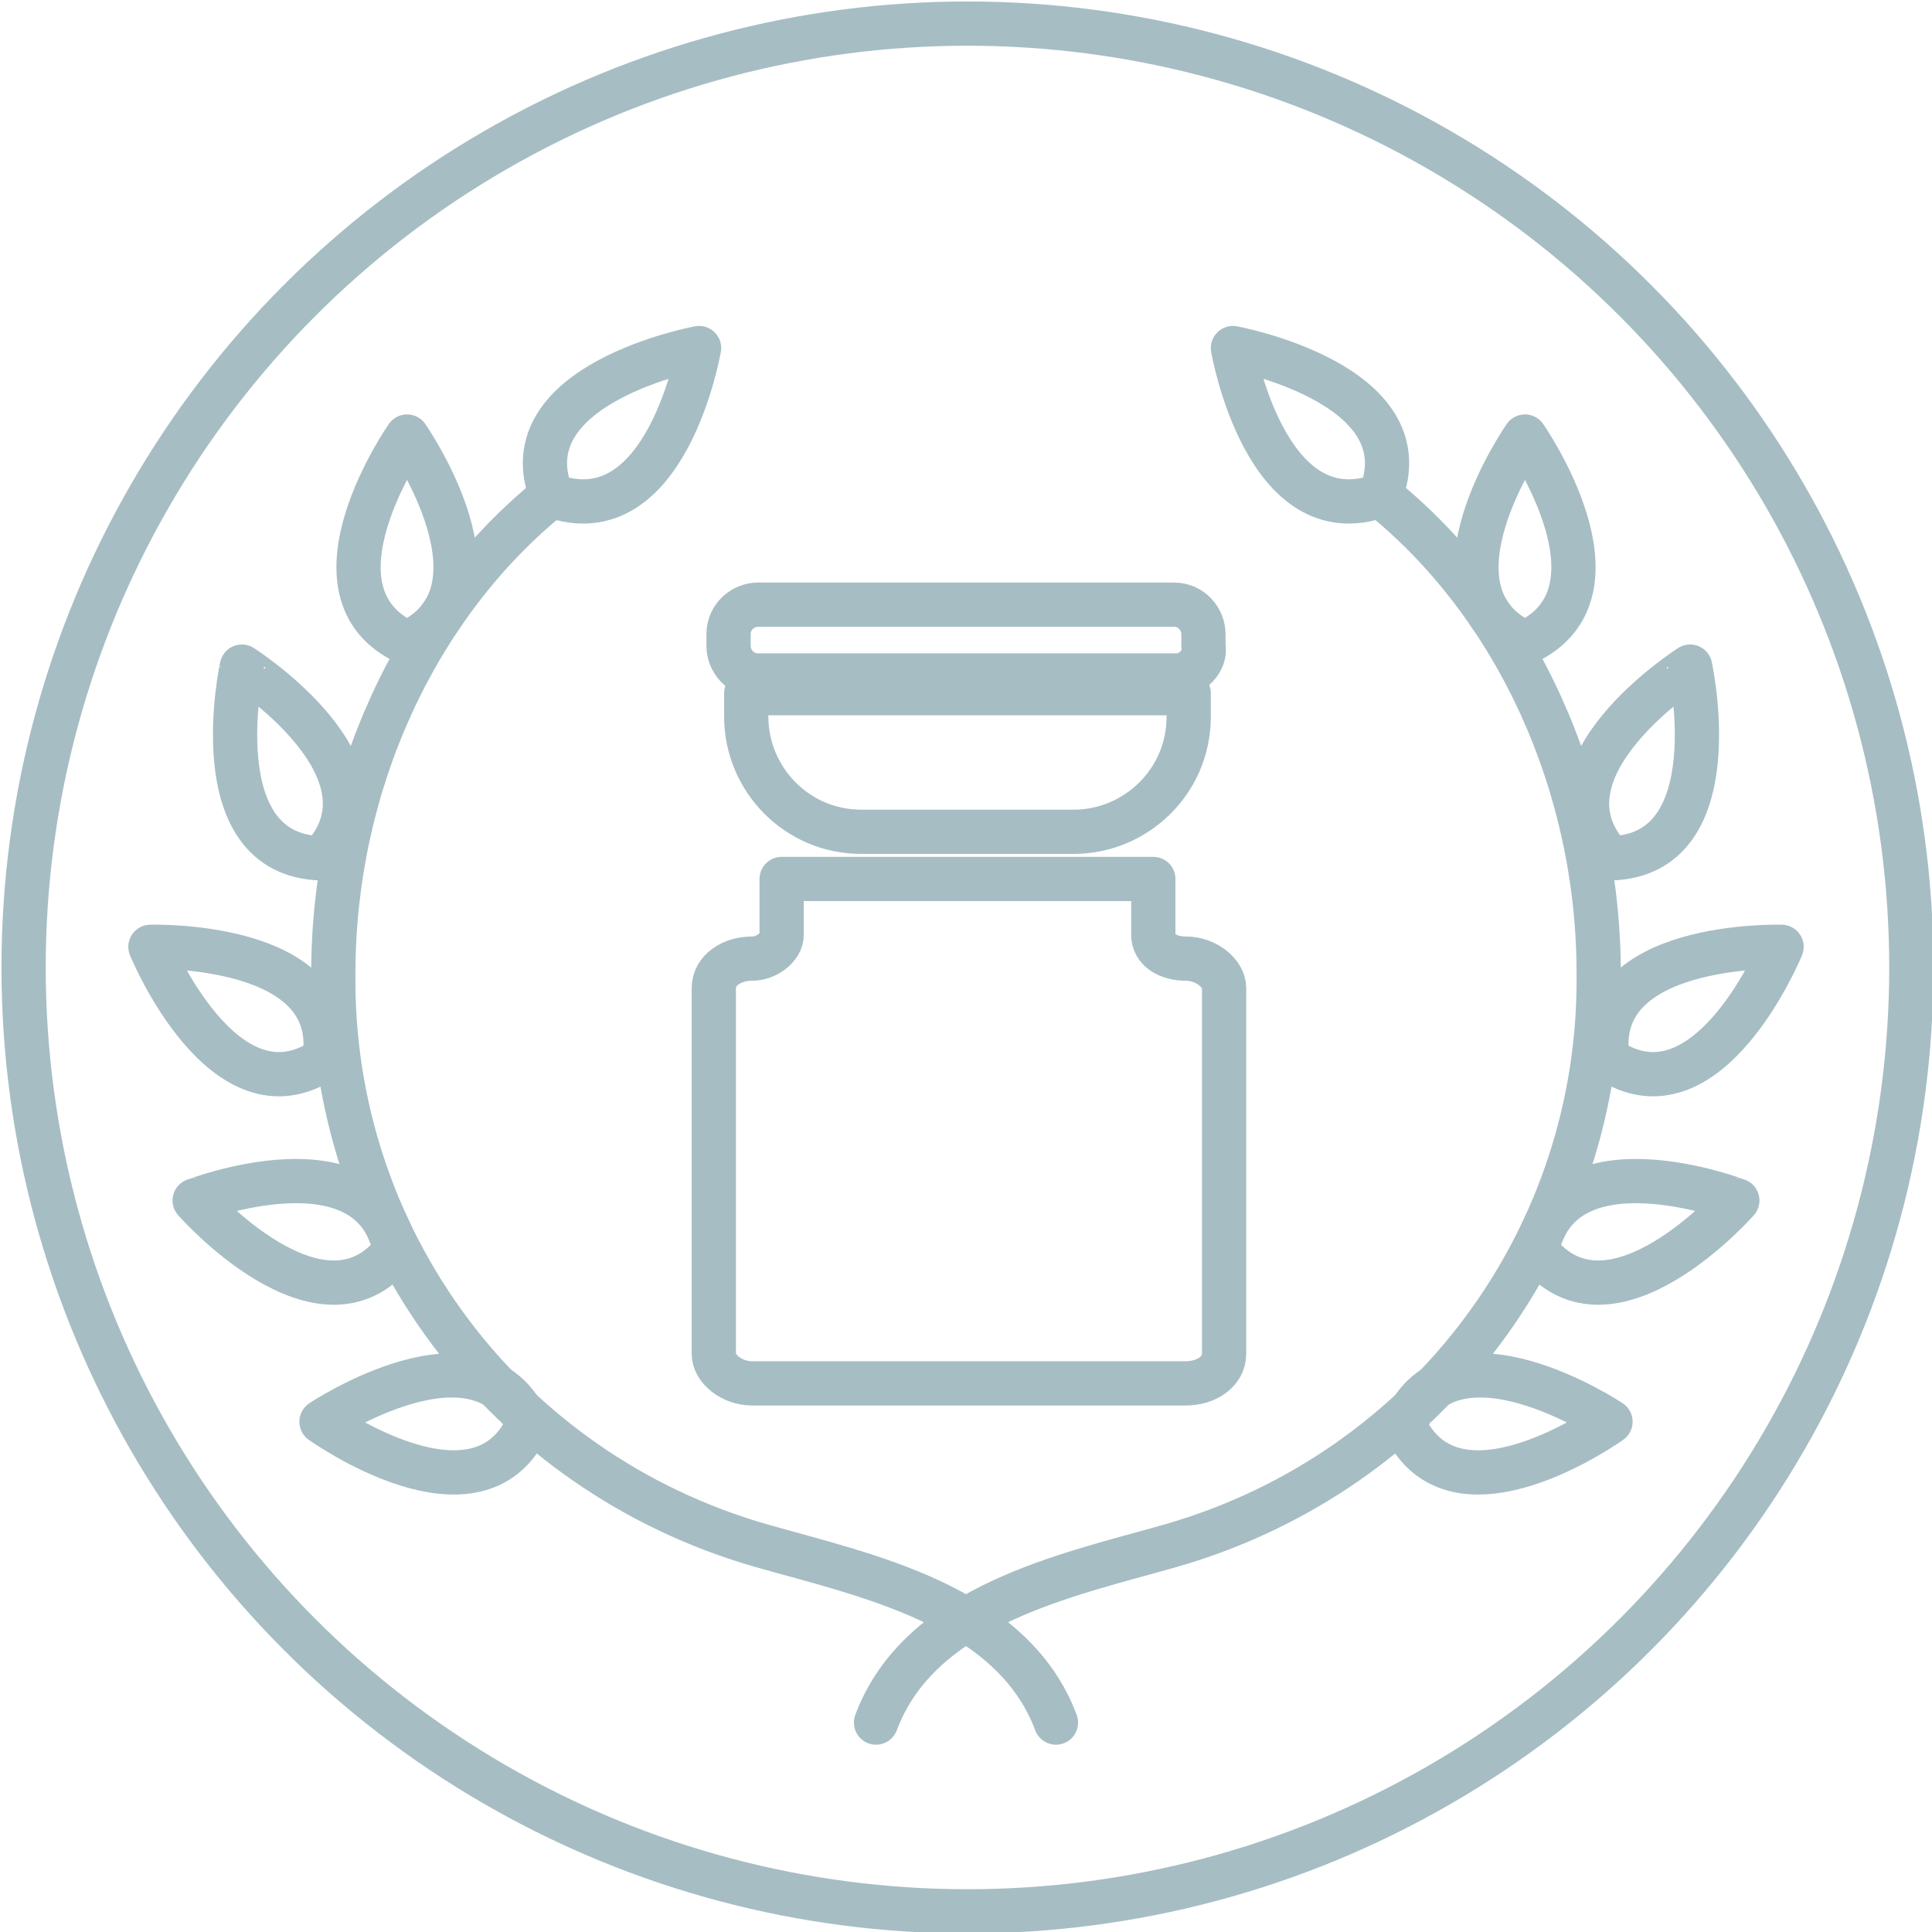<?xml version="1.0" encoding="utf-8"?>
<!-- Generator: Adobe Illustrator 19.2.1, SVG Export Plug-In . SVG Version: 6.00 Build 0)  -->
<!DOCTYPE svg PUBLIC "-//W3C//DTD SVG 1.1//EN" "http://www.w3.org/Graphics/SVG/1.1/DTD/svg11.dtd">
<svg version="1.1" id="Layer_1" xmlns="http://www.w3.org/2000/svg" xmlns:xlink="http://www.w3.org/1999/xlink" x="0px" y="0px"
	 width="65.5px" height="65.5px" viewBox="0 0 65.5 65.5" enable-background="new 0 0 65.5 65.5" xml:space="preserve">
<g>
	
		<circle fill="none" stroke="#A6BDC3" stroke-width="1.5" stroke-linecap="round" stroke-linejoin="round" cx="32.8" cy="32.8" r="32"/>
	<g>
		<path fill="none" stroke="#A6BDC3" stroke-width="1.5" stroke-linecap="round" stroke-linejoin="round" d="M46.8,16.8
			c1.5-3.8-5-5-5-5S42.9,18.2,46.8,16.8z"/>
		<path fill="none" stroke="#A6BDC3" stroke-width="1.5" stroke-linecap="round" stroke-linejoin="round" d="M51.7,21.8
			c3.7-1.7,0-7,0-7S48,20.1,51.7,21.8z"/>
		<path fill="none" stroke="#A6BDC3" stroke-width="1.5" stroke-linecap="round" stroke-linejoin="round" d="M54.6,29.1
			c4.1-0.1,2.7-6.5,2.7-6.5S51.8,26.1,54.6,29.1z"/>
		<path fill="none" stroke="#A6BDC3" stroke-width="1.5" stroke-linecap="round" stroke-linejoin="round" d="M54.5,35.9
			c3.4,2.3,5.9-3.8,5.9-3.8S53.9,31.9,54.5,35.9z"/>
		<path fill="none" stroke="#A6BDC3" stroke-width="1.5" stroke-linecap="round" stroke-linejoin="round" d="M52.1,42.4
			c2.5,3.2,6.8-1.7,6.8-1.7S52.9,38.4,52.1,42.4z"/>
		<path fill="none" stroke="#A6BDC3" stroke-width="1.5" stroke-linecap="round" stroke-linejoin="round" d="M47.6,48.3
			c1.7,3.7,7-0.1,7-0.1S49.2,44.6,47.6,48.3z"/>
		<path fill="none" stroke="#A6BDC3" stroke-width="1.5" stroke-linecap="round" stroke-linejoin="round" d="M18.7,16.8
			c-1.5-3.8,5-5,5-5S22.6,18.2,18.7,16.8z"/>
		<path fill="none" stroke="#A6BDC3" stroke-width="1.5" stroke-linecap="round" stroke-linejoin="round" d="M13.8,21.8
			c-3.7-1.7,0-7,0-7S17.5,20.1,13.8,21.8z"/>
		<path fill="none" stroke="#A6BDC3" stroke-width="1.5" stroke-linecap="round" stroke-linejoin="round" d="M10.9,29.1
			c-4.1-0.1-2.7-6.5-2.7-6.5S13.7,26.1,10.9,29.1z"/>
		<path fill="none" stroke="#A6BDC3" stroke-width="1.5" stroke-linecap="round" stroke-linejoin="round" d="M11,35.9
			c-3.4,2.3-5.9-3.8-5.9-3.8S11.6,31.9,11,35.9z"/>
		<path fill="none" stroke="#A6BDC3" stroke-width="1.5" stroke-linecap="round" stroke-linejoin="round" d="M13.4,42.4
			c-2.5,3.2-6.8-1.7-6.8-1.7S12.6,38.4,13.4,42.4z"/>
		<path fill="none" stroke="#A6BDC3" stroke-width="1.5" stroke-linecap="round" stroke-linejoin="round" d="M17.9,48.3
			c-1.7,3.7-7-0.1-7-0.1S16.3,44.6,17.9,48.3z"/>
		<path fill="none" stroke="#A6BDC3" stroke-width="1.5" stroke-linecap="round" stroke-linejoin="round" d="M46.8,16.8
			c4.6,3.7,7.4,9.8,7.4,16.2c0.1,9-5.8,16.9-14.5,19.4c-3.5,1-8.5,2-10,6"/>
		<path fill="none" stroke="#A6BDC3" stroke-width="1.5" stroke-linecap="round" stroke-linejoin="round" d="M18.7,16.8
			c-4.6,3.7-7.4,9.8-7.4,16.2c-0.1,9,5.8,16.9,14.5,19.4c3.5,1,8.5,2,10,6"/>
	</g>
	<g>
		<g>
			<g>
				<g>
					<path fill="none" stroke="#A6BDC3" stroke-width="1.5" stroke-linecap="round" stroke-linejoin="round" d="M39.9,22.9H25.7
						c-0.6,0-1-0.5-1-1v-0.4c0-0.6,0.5-1,1-1h14.1c0.6,0,1,0.5,1,1v0.4C40.9,22.4,40.4,22.9,39.9,22.9z"/>
					<path fill="none" stroke="#A6BDC3" stroke-width="1.5" stroke-linecap="round" stroke-linejoin="round" d="M36.4,28.2h-7.2
						c-2.2,0-3.9-1.8-3.9-3.9v-0.8h15v0.8C40.3,26.5,38.5,28.2,36.4,28.2z"/>
					<path fill="none" stroke="#A6BDC3" stroke-width="1.5" stroke-linecap="round" stroke-linejoin="round" d="M39.1,31.7v-1.9
						H26.5v1.9c0,0.4-0.5,0.8-1,0.8h0c-0.7,0-1.3,0.4-1.3,1v12.4c0,0.5,0.6,1,1.3,1h14.7c0.7,0,1.3-0.4,1.3-1V33.5
						c0-0.5-0.6-1-1.3-1h0C39.6,32.5,39.1,32.2,39.1,31.7z"/>
				</g>
			</g>
		</g>
	</g>
</g>
</svg>
